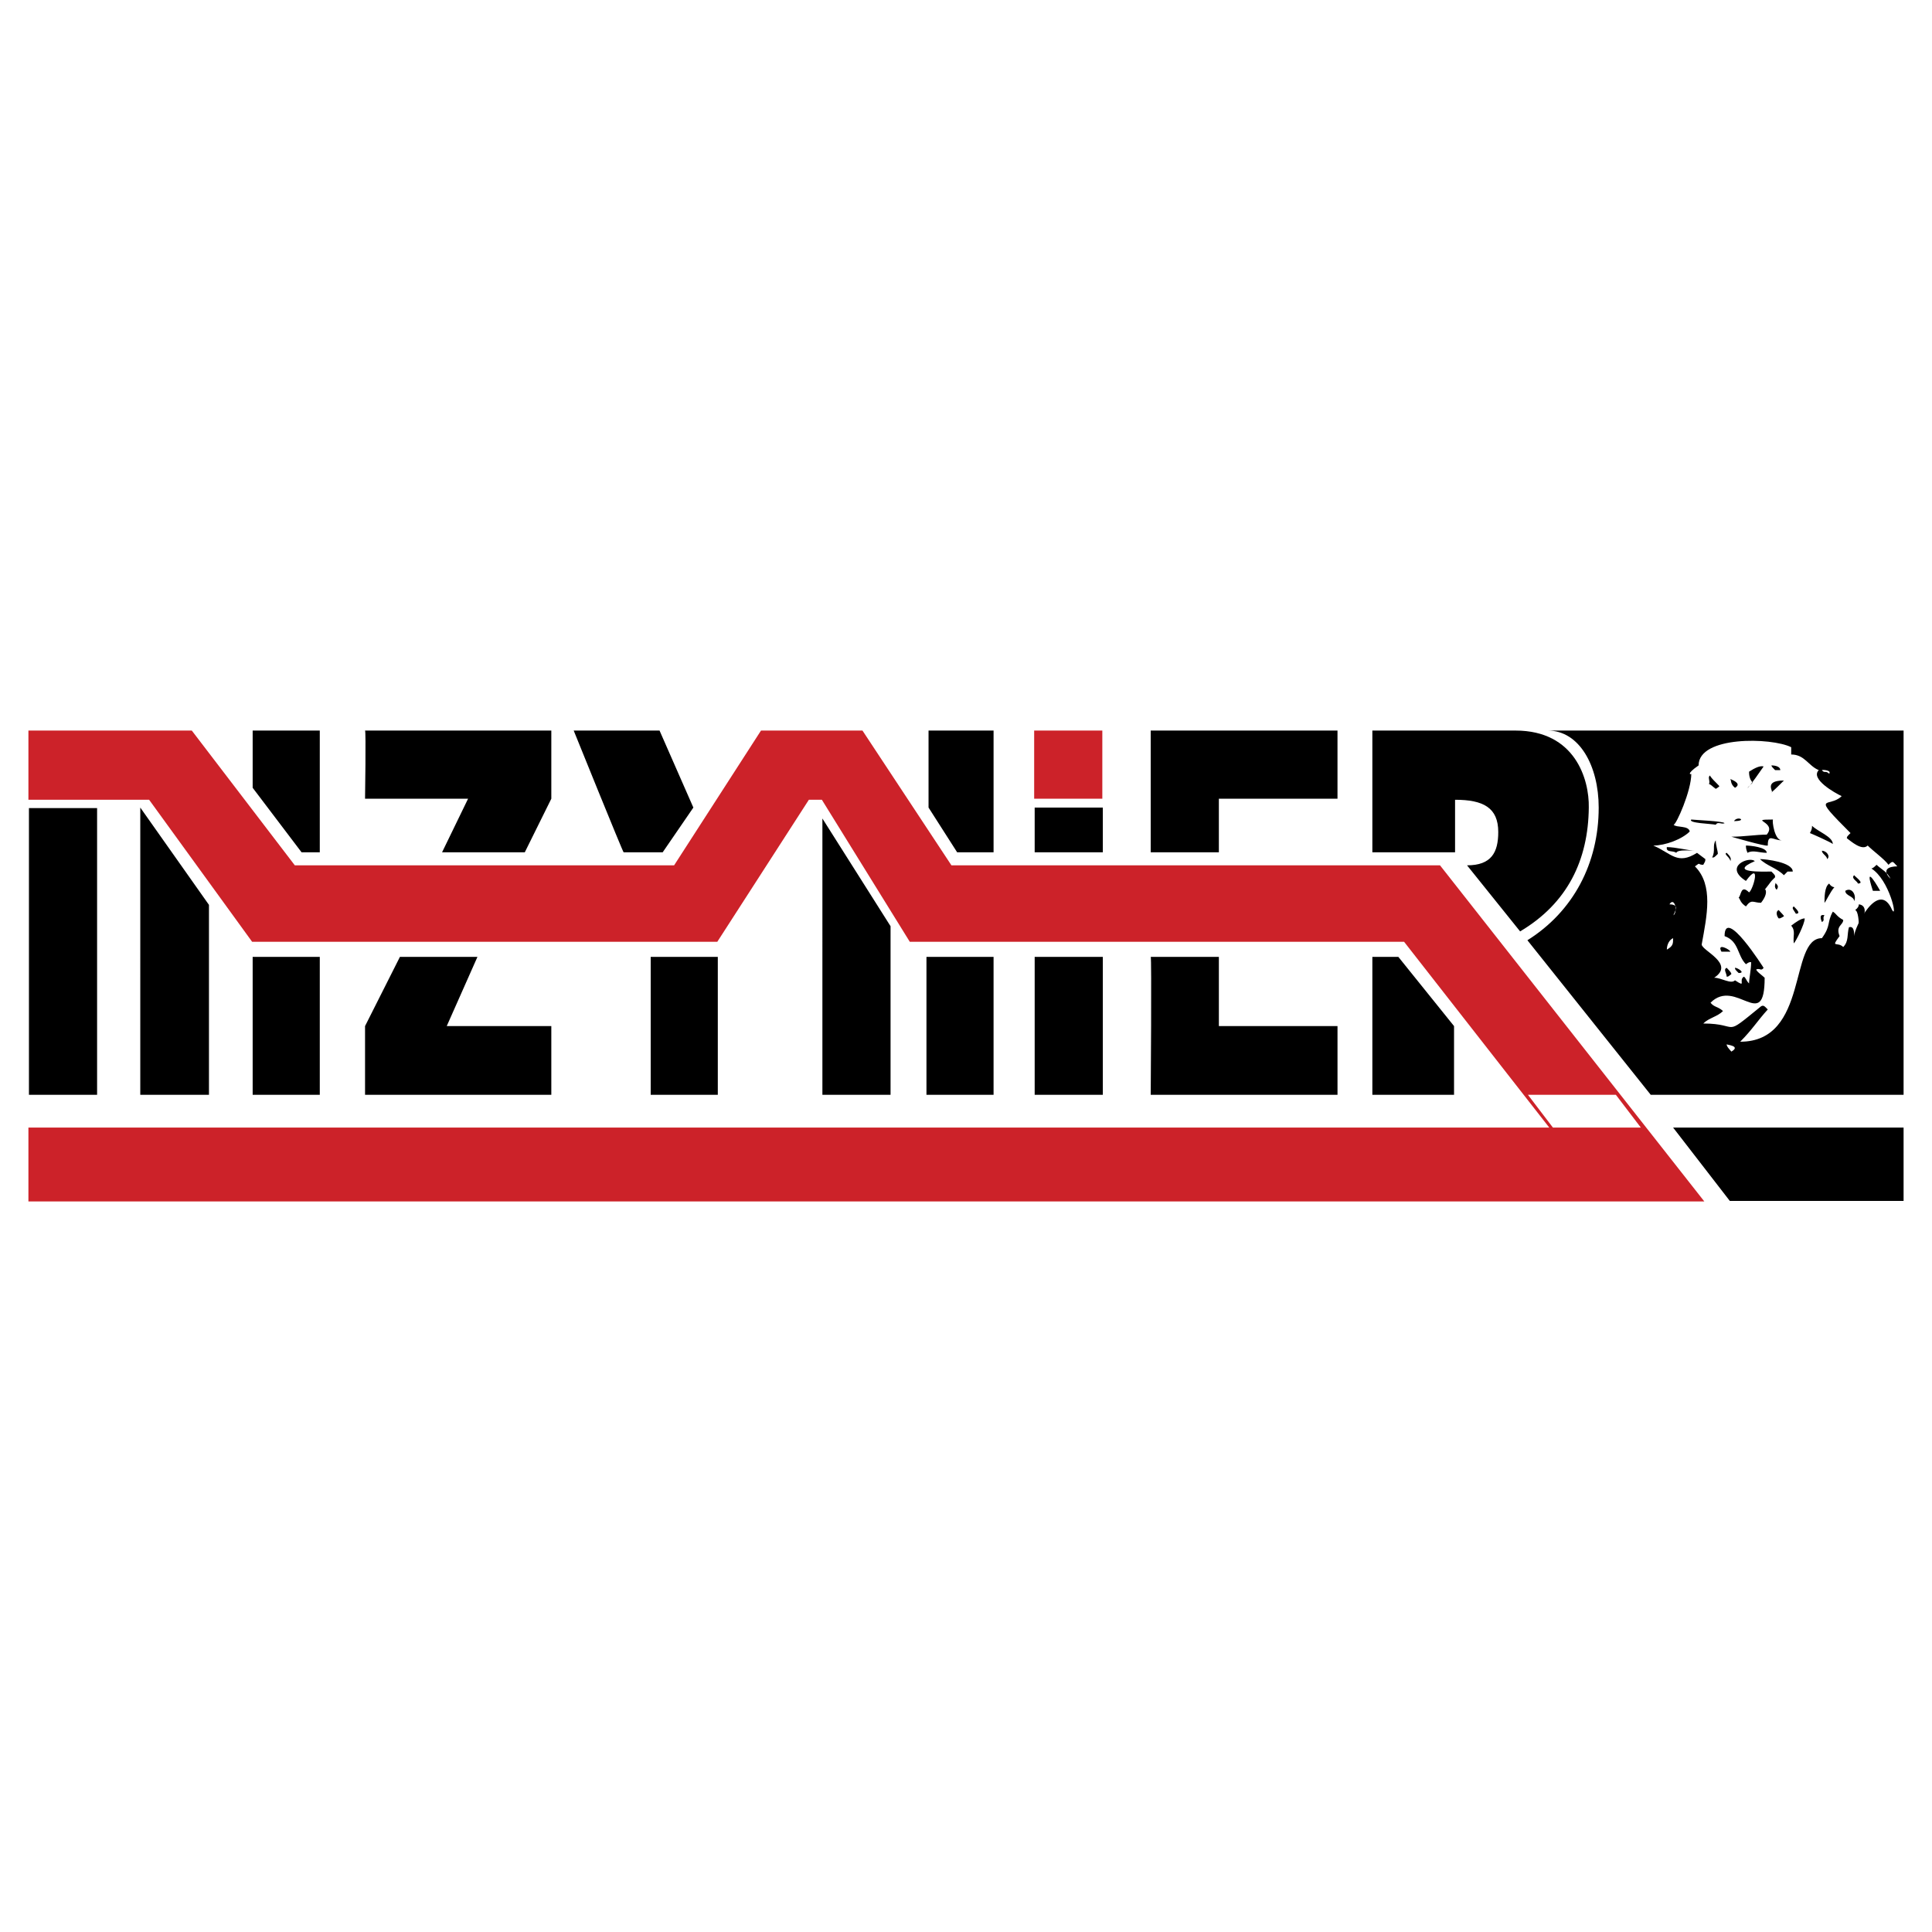 <svg xmlns="http://www.w3.org/2000/svg" width="2500" height="2500" viewBox="0 0 192.756 192.756"><g fill-rule="evenodd" clip-rule="evenodd"><path fill="#fff" d="M0 0h192.756v192.756H0V0z"/><path d="M2.835 72.888h16.3l10.278 13.445h37.843l8.669-13.445h10.123l8.876 13.445h48.745l26.37 33.534H2.835v-7.371H154.57l-14.483-18.532H90.771l-8.773-14.172h-1.297l-9.137 14.172H25.156L14.878 79.792H2.835v-6.904zm100.344 0h6.8v6.8h-6.8v-6.8zm49.262 36.339h8.773l2.491 3.27h-8.772l-2.492-3.27z" fill="#cc2229"/><path d="M154.414 72.888h35.507v36.338h-25.229L152.39 93.809c4.568-2.855 7.112-7.683 7.112-13.238 0-4.153-1.921-7.683-5.088-7.683zm28.084 4.309c.26-.363-.675-.415-.727-.363.259.363.364-.001.727.363zm-15.521 14.119c.468-.467.052-1.869-.415-1.09 1.194.001.363.935.415 1.09zm-.675 3.427c.623-.363.623-.571.623-1.142-.363.155-.623.623-.623 1.142zm6.437 10.175c.985-.572-.468-.676-.468-.727 0 .207.156.364.468.727zm.882-.986c6.904 0 4.828-10.331 8.15-10.331.935-1.297.467-1.505 1.09-2.647.363.208.363.467 1.038.831 0 .52-.778.571-.363 1.609-.935 1.246-.207.519.363 1.09.571-.571.363-1.246.571-1.973.52-.155.52.52.52.883 0-.831 2.439-5.762 3.789-2.596.571.935-.26-3.011-2.076-4.152.155 0 .363-.208.519-.364.571.519 1.039.675 1.402 1.401-.936-.934-.156-1.246.674-1.246-.467-.467-.415-.623-.882-.156-.415-.571-1.506-1.35-2.077-1.92-.57.571-1.713-.467-2.076-.727 0-.156 0-.156.363-.519-4.101-4.101-2.128-2.44-.882-3.686-.675-.311-3.167-1.713-2.284-2.595-1.038-.415-1.402-1.558-2.752-1.558v-.727c-1.972-.986-9.239-1.142-9.239 1.817-1.351.934-.728.934-.728.831 0 1.713-1.505 5.087-1.765 5.087.26.311 1.505.052 1.609.675-.778.779-2.439 1.402-3.634 1.402 1.816.778 2.388 1.973 4.36.727l.831.623c0 .208 0 .208-.208.571-.623 0-.208-.312-.83.156 1.868 1.869 1.193 4.932.675 7.787 0 .623 3.374 1.921 1.245 3.323.728 0 1.661.674 2.077.258 1.193.779.312 0 .882-.363.208.105.208.363.52.676 0-.467.208-1.35.208-2.128-.208 0-.208 0-.52.208-.883-.882-.675-2.284-2.129-2.803 0-3.011 3.894 3.167 3.894 3.167-.26.364-.363 0-.727.155-.052.156.623.623.831.832 0 5.553-2.855-.053-5.399 2.49.363.467.728.363 1.246.832-.571.57-1.401.674-1.973 1.244 3.789 0 1.817 1.506 5.762-1.713.26-.154.364 0 .675.312-1.036 1.14-1.556 2.021-2.75 3.217z"/><path d="M166.925 112.496l5.658 7.32h17.338v-7.32h-22.996zM2.887 80.623h6.8v28.604h-6.8V80.623zm11.109-.052l6.852 9.708v18.948h-6.852V80.571zm11.212-7.683h6.697v12.147h-1.817l-4.88-6.438v-5.709zm0 22.582h6.697v13.757h-6.697V95.47zm11.213-22.582h18.584v6.8l-2.647 5.347h-8.254l2.596-5.347H36.421s.103-6.8 0-6.8zM47.634 95.47h-7.735l-3.478 6.903v6.854h18.584v-6.854H44.571l3.063-6.903zm14.587-10.434h3.893l3.063-4.465-3.374-7.683h-8.565c-.001 0 4.93 12.199 4.983 12.148zM64.92 95.47h6.696v13.757H64.92V95.47zm17.131-13.809l6.8 10.746v16.82h-6.8V81.661zm10.59-8.773h6.488v12.147h-3.633l-2.855-4.465v-7.682zm-.208 22.582h6.696v13.757h-6.696V95.47zm10.797-14.899h6.8v4.465h-6.8v-4.465zm0 14.899h6.8v13.757h-6.8V95.47zm11.577 0h6.8v6.903h11.836v6.854h-18.636s.103-13.861 0-13.757zm18.635-22.582h-18.636v12.147h6.8v-5.347h11.836v-6.8zm3.478 12.148V72.888h14.276c5.969 0 7.371 4.88 7.318 7.683-.052 5.243-2.128 9.552-6.852 12.355l-5.295-6.592c2.439 0 3.114-1.298 3.114-3.323 0-2.44-1.505-3.218-4.309-3.218v5.243h-8.252zm0 10.434v13.757h8.15v-6.854l-5.555-6.903h-2.595zM177.1 76.833h.519c0-.363-.519-.467-.882-.467-.001.104.155.259.363.467zm-2.752 1.765c.156 0 1.454-1.92 1.609-2.128-.363-.104-.882.155-1.453.519 0 .208 0 .727.363 1.09l-.519.519zm-1.245 0c.622-.363 0-.674-.468-.882.104.156 0 .519.468.882zm-1.921.105s.208-.104.363-.26c-.052-.104-1.142-1.09-.883-1.09-.363.156 0 .519-.155.882.155 0 .311.208.675.468zm5.554.363c.415-.363.882-.831 1.245-1.194-2.127 0-.933 1.194-1.245 1.194zm-3.738 2.855c1.401 0 .364-.571 0 0zm-1.816.363c.208-.363.571 0 .882-.156-.155-.208-2.906-.312-3.322-.363-.364.363 1.972.415 2.44.519zm11.679 1.921c0-.727-1.505-1.246-2.076-1.816 0 .207 0 .363-.208.727.156.051 2.129.933 2.284 1.089zm-6.489.156c0-1.246.52-.52 1.402-.52-.727 0-.986-1.92-.883-2.076-2.596 0 .467.208-.623 1.505-1.038 0-2.284.208-3.529.208 0 0 3.374.986 3.633.883zm-2.024.726c.52-.312 1.194 0 1.921 0 0-.571-1.661-.727-2.076-.727-.001.156-.001.364.155.727zm-7.112 0c.155-.363 1.453-.208 1.869-.208-.52 0-1.921-.363-2.804-.363-.103.571.624.312.935.571zm3.582.467c.207 0 .207 0 .571-.363 0-.312-.208-.83-.208-1.35-.363.52.001 1.038-.363 1.713zm11.472.156c.363-.26-.052-.831-.519-.831 0 .312.519.519.519.831zm-9.655.208c.156-.312-.104-.571-.363-.831-.364.104.363.467.363.831zm5.346 1.401l.363-.363h.52c0-.935-2.699-1.246-3.271-1.246.676.675 1.662.882 2.388 1.609zm7.373.831c.727 0-.208-.623-.363-.831-.365.312.363.623.363.831zm-8.099.623c.208-.312.156-.415-.155-.727.155.104-.208.364.155.727zm9.603.103h.727s-1.765-3.166-.727 0zm-1.868 1.039c.259-.571-.208-1.454-.883-1.039 0 .52.883.52.883 1.039zm-2.96.156c.104-.052.571-1.09.987-1.558-.156 0-.364-.104-.52-.363-.467.311-.467 1.402-.467 1.921zm-7.838.363c.571-.779.727-.363 1.505-.363.831-1.038.364-1.506.364-1.298.83-1.038.415-.623 1.038-1.246 0-.208 0-.208-.363-.571-.779 0-4.413.156-1.661-1.038-.52-.52-3.167.519-.883 1.973 1.558-2.128.727.882.312 1.142-.831-.831-.779.311-1.038.519.155.156.155.519.726.882zm4.984.727c.519 0 .104-.415-.208-.727-.26.156 0 .363.208.727zm-1.713.467c.155 0 .155 0 .519-.208 0-.104-.207-.26-.519-.623-.363.156-.156.675 0 .831zm4.308.364c.363-.208 0-.364.259-.675-.57-.156-.363.415-.259.675zm3.686.363c1.35-2.128-.052-2.128 0-2.128 0 .208-.104.363-.363.571.311.103.363 1.194.363 1.557zm-6.489 1.765c.156-.104 1.09-1.92 1.09-2.492-.363 0-.882.364-1.35.727.468.519.156 1.038.26 1.765zm-7.215.83h.882c0-.207-1.402-.934-.882 0zm1.713 2.128c.778 0-.208-.57-.363-.519 0 .156 0 .156.363.519zm-1.195.363c.155 0 .155 0 .468-.26 0-.104-.104-.258-.468-.622-.363.156 0 .519 0 .882z"/></g></svg>